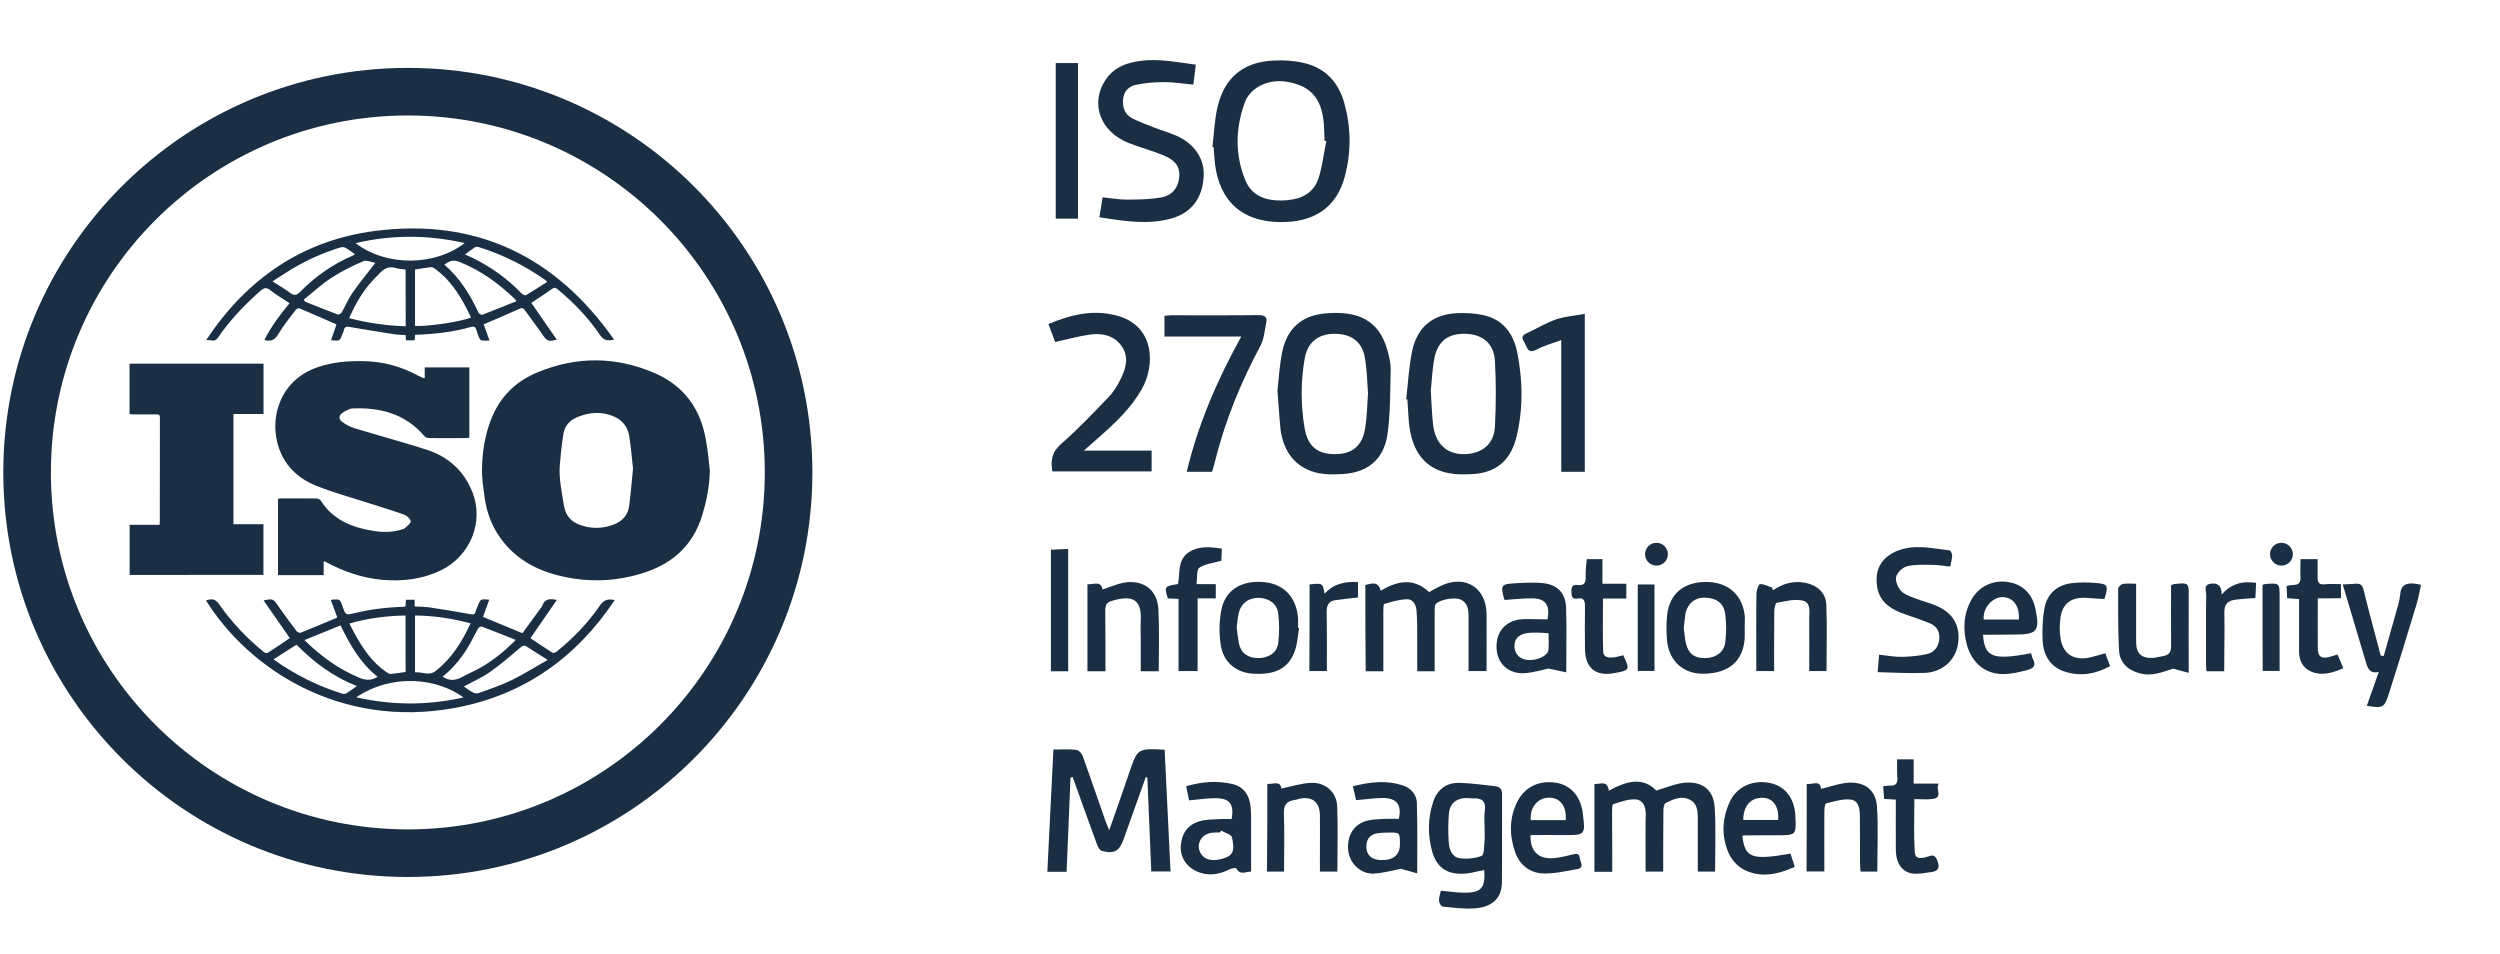 <?xml version="1.0" encoding="UTF-8"?>
<svg xmlns="http://www.w3.org/2000/svg" width="131" height="50" viewBox="0 0 131 50" fill="none">
  <path d="M63.53 7.694C63.614 6.993 63.642 6.284 63.801 5.592C64.165 4.06 65.156 3.248 66.725 3.173C67.229 3.145 67.762 3.173 68.257 3.285C69.415 3.528 70.134 4.285 70.442 5.405C70.797 6.666 70.807 7.946 70.48 9.207C70.05 10.879 68.855 11.673 67.033 11.636C64.773 11.589 63.764 10.207 63.633 8.254C63.624 8.077 63.605 7.89 63.596 7.713C63.577 7.694 63.558 7.694 63.53 7.694ZM69.499 7.395C69.471 7.386 69.443 7.386 69.406 7.376C69.396 7.077 69.387 6.769 69.368 6.47C69.256 5.125 68.64 4.453 67.351 4.275C66.454 4.144 65.501 4.584 65.221 5.387C64.735 6.732 64.707 8.114 65.258 9.45C65.604 10.291 66.361 10.524 67.192 10.505C68.023 10.487 68.78 10.225 69.079 9.375C69.293 8.74 69.359 8.058 69.499 7.395Z" fill="#1A2E44"></path>
  <path d="M73.684 20.921C73.786 20.071 73.824 19.202 74.001 18.371C74.272 17.119 75.094 16.465 76.374 16.409C76.841 16.39 77.317 16.418 77.766 16.521C78.774 16.755 79.307 17.493 79.503 18.464C79.802 19.959 79.82 21.472 79.447 22.957C79.138 24.162 78.345 24.797 77.112 24.844C76.719 24.862 76.318 24.872 75.935 24.797C74.664 24.564 73.964 23.648 73.824 22.107C73.786 21.715 73.777 21.322 73.749 20.93C73.73 20.93 73.702 20.93 73.684 20.921ZM74.973 20.472C75.019 21.163 75.029 21.705 75.094 22.247C75.206 23.247 75.795 23.798 76.701 23.798C77.644 23.788 78.288 23.284 78.335 22.35C78.391 21.21 78.401 20.061 78.335 18.922C78.288 18.016 77.709 17.53 76.831 17.493C75.925 17.455 75.356 17.848 75.169 18.735C75.047 19.351 75.029 19.987 74.973 20.472Z" fill="#1A2E44"></path>
  <path d="M66.939 20.482C67.005 19.893 67.042 19.146 67.192 18.427C67.434 17.25 68.172 16.549 69.396 16.428C71.143 16.259 72.264 16.764 72.703 18.361C72.796 18.697 72.88 19.043 72.871 19.389C72.843 20.519 72.861 21.658 72.703 22.77C72.507 24.096 71.629 24.788 70.293 24.843C69.9 24.862 69.499 24.872 69.116 24.797C67.976 24.582 67.248 23.741 67.098 22.48C67.033 21.864 67.005 21.247 66.939 20.482ZM71.684 20.612C71.638 20.014 71.629 19.361 71.516 18.725C71.367 17.885 70.778 17.474 69.882 17.492C69.06 17.511 68.518 17.941 68.369 18.772C68.154 19.986 68.154 21.21 68.359 22.424C68.518 23.368 69.013 23.788 69.919 23.797C70.844 23.807 71.386 23.377 71.535 22.434C71.629 21.845 71.638 21.257 71.684 20.612Z" fill="#1A2E44"></path>
  <path d="M56.095 40.741C56.03 42.376 55.964 44.02 55.89 45.683C55.563 45.683 55.264 45.683 54.881 45.683C54.984 43.553 55.086 41.442 55.198 39.275C55.638 39.275 56.03 39.247 56.413 39.294C56.534 39.312 56.693 39.49 56.74 39.63C57.141 40.751 57.524 41.872 57.917 42.992C57.963 43.123 58.019 43.263 58.122 43.506C58.505 42.413 58.851 41.442 59.178 40.471C59.607 39.219 59.607 39.209 61.027 39.284C61.13 41.386 61.233 43.506 61.335 45.664C60.971 45.664 60.672 45.664 60.327 45.664C60.261 44.02 60.186 42.376 60.121 40.741C60.093 40.732 60.065 40.732 60.037 40.723C59.654 41.806 59.262 42.89 58.879 43.973C58.654 44.599 58.384 44.758 57.748 44.59C57.627 44.562 57.524 44.375 57.478 44.235C57.048 43.067 56.628 41.89 56.207 40.713C56.151 40.732 56.123 40.741 56.095 40.741Z" fill="#1A2E44"></path>
  <path d="M57.608 11.384C57.673 10.991 57.72 10.683 57.776 10.338C58.215 10.384 58.626 10.459 59.047 10.459C59.644 10.459 60.252 10.45 60.84 10.347C61.391 10.253 61.737 9.87 61.793 9.282C61.84 8.768 61.615 8.413 60.999 8.152C60.392 7.9 59.747 7.731 59.131 7.489C57.645 6.891 57.113 5.424 57.926 4.191C58.393 3.481 59.121 3.257 59.906 3.173C60.261 3.136 60.635 3.145 60.989 3.173C61.531 3.22 62.064 3.304 62.661 3.388C62.615 3.743 62.577 4.061 62.531 4.434C62.008 4.387 61.503 4.303 60.999 4.303C60.504 4.303 60.009 4.341 59.523 4.444C59.149 4.518 58.888 4.789 58.85 5.2C58.804 5.63 58.944 5.994 59.327 6.2C59.71 6.396 60.13 6.545 60.532 6.704C60.915 6.853 61.307 6.956 61.671 7.124C62.624 7.563 63.129 8.348 63.072 9.254C63.007 10.366 62.456 11.132 61.41 11.44C60.167 11.795 58.916 11.589 57.608 11.384Z" fill="#1A2E44"></path>
  <path d="M55.291 17.922C55.179 17.623 55.067 17.324 54.937 16.979C56.16 16.465 57.384 16.185 58.654 16.577C60.522 17.156 60.522 19.174 59.831 20.388C59.271 21.378 58.458 22.144 57.617 22.882C57.374 23.097 57.132 23.321 56.795 23.61C58.047 23.61 59.177 23.61 60.345 23.61C60.345 23.993 60.345 24.33 60.345 24.703C58.626 24.703 56.898 24.703 55.142 24.703C55.058 24.152 55.095 23.704 55.59 23.274C56.487 22.49 57.309 21.621 58.131 20.762C58.393 20.481 58.598 20.126 58.766 19.771C59.028 19.22 59.149 18.632 58.748 18.099C58.346 17.567 57.739 17.446 57.122 17.53C56.524 17.614 55.936 17.782 55.291 17.922Z" fill="#1A2E44"></path>
  <path d="M84.481 45.682C84.145 45.682 83.865 45.682 83.547 45.682C83.547 44.151 83.547 42.628 83.547 41.078C83.855 41.105 84.229 40.863 84.303 41.432C85.191 40.947 86.059 40.676 86.788 41.423C87.349 41.264 87.816 41.05 88.311 41.012C89.235 40.937 89.805 41.423 89.852 42.339C89.917 43.431 89.871 44.534 89.871 45.673C89.572 45.673 89.291 45.673 88.965 45.673C88.965 45.103 88.965 44.534 88.965 43.964C88.965 43.618 88.965 43.273 88.965 42.918C88.965 42.516 88.955 42.105 88.535 41.9C88.086 41.675 87.675 41.89 87.283 42.077C87.199 42.114 87.162 42.329 87.162 42.46C87.152 43.515 87.152 44.571 87.152 45.673C86.853 45.673 86.583 45.673 86.228 45.673C86.228 45.44 86.228 45.187 86.228 44.944C86.228 44.188 86.218 43.431 86.237 42.675C86.246 42.282 86.097 41.918 85.714 41.89C85.322 41.862 84.911 42.021 84.528 42.142C84.481 42.161 84.472 42.385 84.472 42.516C84.481 43.553 84.481 44.59 84.481 45.682Z" fill="#1A2E44"></path>
  <path d="M71.544 30.654C71.899 30.56 72.226 30.457 72.347 30.953C73.216 30.448 74.047 30.243 74.888 31.027C75.075 30.924 75.28 30.803 75.495 30.7C76.765 30.093 77.886 30.784 77.896 32.185C77.905 33.166 77.896 34.147 77.896 35.165C77.578 35.165 77.288 35.165 76.952 35.165C76.952 34.67 76.952 34.184 76.952 33.689C76.952 33.204 76.952 32.718 76.952 32.242C76.943 31.896 76.887 31.569 76.522 31.41C76.224 31.279 75.42 31.419 75.234 31.653C75.177 31.718 75.177 31.84 75.177 31.933C75.177 33.007 75.177 34.072 75.177 35.174C74.879 35.174 74.608 35.174 74.262 35.174C74.262 34.567 74.262 33.951 74.262 33.334C74.262 32.886 74.262 32.428 74.225 31.98C74.197 31.672 74.038 31.382 73.702 31.401C73.309 31.419 72.917 31.532 72.543 31.644C72.487 31.662 72.487 31.924 72.487 32.064C72.487 33.092 72.487 34.11 72.487 35.174C72.17 35.174 71.88 35.174 71.563 35.174C71.544 33.661 71.544 32.157 71.544 30.654Z" fill="#1A2E44"></path>
  <path d="M63.511 24.722C63.082 24.722 62.661 24.722 62.185 24.722C62.783 22.219 63.782 19.912 65.043 17.633C63.661 17.633 62.353 17.633 61.018 17.633C61.018 17.259 61.018 16.923 61.018 16.549C61.139 16.54 61.251 16.521 61.373 16.521C62.895 16.521 64.427 16.53 65.95 16.512C66.267 16.512 66.416 16.605 66.351 16.913C66.267 17.315 66.239 17.754 66.052 18.109C65.006 20.052 64.184 22.088 63.652 24.227C63.614 24.395 63.568 24.545 63.511 24.722Z" fill="#1A2E44"></path>
  <path d="M75.505 46.673C75.935 46.71 76.318 46.775 76.71 46.775C77.616 46.794 77.84 46.523 77.775 45.589C77.401 45.654 77.028 45.776 76.654 45.785C75.804 45.813 75.281 45.44 75.047 44.627C74.805 43.749 74.814 42.862 75.103 42.002C75.318 41.367 75.795 41.003 76.467 41.022C77.093 41.04 77.728 41.124 78.354 41.199C78.597 41.227 78.709 41.358 78.709 41.619C78.7 43.161 78.718 44.702 78.7 46.243C78.69 47.046 78.214 47.523 77.299 47.597C76.729 47.644 76.159 47.56 75.589 47.504C75.514 47.495 75.412 47.308 75.402 47.196C75.393 47.028 75.458 46.869 75.505 46.673ZM77.793 43.441C77.793 43.123 77.756 42.806 77.803 42.488C77.868 42.021 77.691 41.816 77.224 41.834C77.102 41.843 76.981 41.816 76.859 41.816C76.327 41.816 75.981 42.086 75.925 42.609C75.879 43.114 75.879 43.637 75.916 44.151C75.944 44.524 76.084 44.917 76.504 44.973C76.878 45.019 77.289 44.982 77.635 44.851C77.766 44.804 77.766 44.384 77.784 44.123C77.812 43.889 77.793 43.665 77.793 43.441Z" fill="#1A2E44"></path>
  <path d="M102.191 29.691C101.855 29.654 101.537 29.598 101.229 29.598C100.79 29.598 100.341 29.57 99.93 29.673C99.697 29.729 99.417 30 99.361 30.215C99.305 30.439 99.445 30.784 99.613 30.962C99.809 31.167 100.127 31.261 100.407 31.373C100.743 31.503 101.098 31.588 101.434 31.728C102.368 32.12 102.751 32.821 102.593 33.783C102.452 34.595 101.789 35.212 100.883 35.258C100.071 35.296 99.258 35.24 98.389 35.221C98.417 34.866 98.436 34.614 98.464 34.306C98.894 34.352 99.277 34.427 99.659 34.418C100.108 34.408 100.566 34.371 100.995 34.268C101.369 34.175 101.593 33.876 101.621 33.465C101.649 33.035 101.434 32.774 101.061 32.634C100.64 32.466 100.211 32.325 99.79 32.176C98.772 31.821 98.343 31.289 98.333 30.401C98.324 29.682 98.698 29.196 99.314 28.907C100.248 28.486 101.21 28.729 102.163 28.841C102.219 28.851 102.294 29.019 102.294 29.122C102.284 29.299 102.238 29.467 102.191 29.691Z" fill="#1A2E44"></path>
  <path d="M83.043 24.722C82.604 24.722 82.221 24.722 81.81 24.722C81.81 22.434 81.81 20.173 81.81 17.82C81.343 17.997 80.904 18.109 80.521 18.314C80.026 18.576 80.026 18.165 79.867 17.922C79.643 17.595 79.886 17.511 80.11 17.409C80.587 17.184 81.044 16.904 81.539 16.736C82.007 16.577 82.511 16.549 83.043 16.446C83.043 19.286 83.043 21.985 83.043 24.722Z" fill="#1A2E44"></path>
  <path d="M64.538 42.918C64.679 42.133 64.436 41.816 63.66 41.825C63.221 41.825 62.792 41.9 62.306 41.937C62.259 41.722 62.213 41.479 62.157 41.199C62.979 40.956 63.763 40.9 64.557 41.078C65.155 41.208 65.463 41.647 65.529 42.245C65.547 42.451 65.557 42.666 65.557 42.88C65.557 43.796 65.557 44.721 65.557 45.673C65.267 45.664 64.987 45.888 64.791 45.505C64.772 45.468 64.557 45.496 64.454 45.542C63.885 45.832 63.306 45.925 62.717 45.664C62.11 45.393 61.802 44.833 61.886 44.207C61.97 43.525 62.371 43.105 63.081 42.983C63.315 42.946 63.558 42.936 63.8 42.927C64.025 42.908 64.268 42.918 64.538 42.918ZM63.987 43.525C63.969 43.553 63.95 43.59 63.931 43.618C63.763 43.628 63.595 43.618 63.436 43.646C62.913 43.749 62.661 44.272 62.913 44.711C63.109 45.047 63.502 45.15 64.043 45.001C64.585 44.851 64.725 44.627 64.557 43.88C64.529 43.73 64.183 43.637 63.987 43.525Z" fill="#1A2E44"></path>
  <path d="M68.07 32.905C68.005 33.306 67.986 33.717 67.855 34.091C67.528 35.034 66.809 35.389 65.595 35.296C64.735 35.221 64.091 34.679 63.96 33.755C63.876 33.185 63.885 32.578 63.988 32.008C64.184 30.943 64.997 30.42 66.155 30.495C67.229 30.569 67.911 31.242 68.014 32.344C68.033 32.522 68.014 32.708 68.014 32.886C68.023 32.895 68.042 32.895 68.07 32.905ZM64.801 32.867C64.838 33.147 64.866 33.418 64.913 33.689C65.016 34.203 65.361 34.474 65.912 34.483C66.454 34.492 66.921 34.203 66.977 33.708C67.043 33.194 67.043 32.652 66.977 32.139C66.912 31.625 66.501 31.354 65.978 31.326C65.473 31.307 65.062 31.578 64.922 32.073C64.857 32.335 64.838 32.606 64.801 32.867Z" fill="#1A2E44"></path>
  <path d="M80.203 43.758C80.166 44.515 80.539 44.973 81.24 44.973C81.623 44.973 82.015 44.87 82.389 44.777C82.594 44.73 82.762 44.702 82.781 44.964C82.8 45.169 83.052 45.468 82.641 45.543C82.034 45.645 81.427 45.795 80.82 45.767C80.128 45.729 79.605 45.29 79.381 44.618C79.082 43.73 79.082 42.834 79.521 41.984C79.913 41.218 80.689 40.863 81.576 41.022C82.323 41.162 82.818 41.732 82.93 42.572C83.089 43.758 83.08 43.768 81.912 43.758C81.333 43.749 80.763 43.758 80.203 43.758ZM82.043 42.974C82.099 42.236 81.744 41.788 81.156 41.797C80.577 41.806 80.156 42.311 80.212 42.974C80.81 42.974 81.417 42.974 82.043 42.974Z" fill="#1A2E44"></path>
  <path d="M91.422 32.923C91.422 33.101 91.431 33.288 91.422 33.465C91.328 34.651 90.59 35.277 89.292 35.305C88.199 35.324 87.443 34.642 87.349 33.521C87.312 33.091 87.312 32.643 87.359 32.213C87.489 31.083 88.274 30.467 89.47 30.495C90.6 30.523 91.338 31.214 91.431 32.335C91.431 32.531 91.422 32.727 91.422 32.923ZM88.227 32.914C88.265 33.166 88.283 33.437 88.339 33.699C88.47 34.259 88.797 34.502 89.376 34.483C89.909 34.474 90.338 34.175 90.404 33.661C90.46 33.175 90.469 32.671 90.404 32.185C90.329 31.606 89.937 31.326 89.32 31.317C88.825 31.307 88.451 31.597 88.321 32.129C88.283 32.382 88.265 32.634 88.227 32.914Z" fill="#1A2E44"></path>
  <path d="M103.91 33.259C103.994 34.446 104.424 34.605 106.432 34.231C106.46 34.334 106.479 34.455 106.535 34.548C106.684 34.857 106.591 35.006 106.264 35.1C105.404 35.333 104.517 35.52 103.76 34.913C103.433 34.651 103.181 34.212 103.069 33.801C102.845 32.989 102.882 32.157 103.321 31.391C103.704 30.728 104.424 30.383 105.199 30.495C105.974 30.607 106.488 31.102 106.656 31.896C106.899 33.063 106.749 33.25 105.591 33.25C105.031 33.259 104.47 33.259 103.91 33.259ZM103.947 32.465C104.573 32.465 105.18 32.465 105.787 32.465C105.834 31.784 105.516 31.326 104.984 31.289C104.433 31.251 103.882 31.84 103.947 32.465Z" fill="#1A2E44"></path>
  <path d="M70.89 41.199C71.796 40.975 72.665 40.863 73.543 41.171C73.945 41.311 74.225 41.647 74.243 42.049C74.281 43.254 74.262 44.459 74.262 45.767C73.954 45.683 73.692 45.608 73.412 45.524C72.973 45.608 72.487 45.748 71.992 45.776C71.301 45.813 70.713 45.234 70.647 44.562C70.563 43.749 70.984 43.123 71.731 42.983C71.992 42.927 72.273 42.927 72.543 42.908C72.796 42.899 73.048 42.908 73.3 42.908C73.459 42.18 73.197 41.816 72.469 41.816C72.011 41.816 71.544 41.89 71.058 41.928C71.002 41.703 70.956 41.479 70.89 41.199ZM73.356 44.244C73.356 43.628 73.356 43.618 72.749 43.628C72.543 43.628 72.329 43.637 72.123 43.674C71.815 43.74 71.628 43.936 71.6 44.272C71.563 44.749 71.824 45.038 72.31 45.066C72.992 45.103 73.356 44.814 73.356 44.244Z" fill="#1A2E44"></path>
  <path d="M91.3 43.815C91.44 44.954 91.795 45.085 93.822 44.73C93.897 44.945 93.962 45.169 94.046 45.421C93.159 45.823 92.262 46.019 91.384 45.571C91.048 45.402 90.73 45.047 90.581 44.702C90.188 43.805 90.235 42.871 90.655 41.984C91.029 41.209 91.87 40.844 92.757 41.031C93.532 41.19 94.027 41.825 94.074 42.712C94.13 43.777 94.13 43.768 93.084 43.768C92.514 43.768 91.935 43.768 91.365 43.777C91.356 43.768 91.337 43.786 91.3 43.815ZM91.347 42.965C91.954 42.965 92.57 42.965 93.177 42.965C93.224 42.264 92.916 41.825 92.383 41.806C91.748 41.778 91.347 42.227 91.347 42.965Z" fill="#1A2E44"></path>
  <path d="M81.09 32.456C81.23 31.728 80.997 31.373 80.334 31.354C79.839 31.345 79.344 31.401 78.858 31.438C78.849 31.429 78.83 31.419 78.821 31.41C78.624 30.644 78.643 30.607 79.446 30.56C79.895 30.532 80.352 30.514 80.801 30.551C81.585 30.616 82.034 31.055 82.062 31.831C82.099 32.933 82.071 34.026 82.071 35.23C81.763 35.165 81.501 35.109 81.146 35.034C80.791 35.1 80.315 35.258 79.839 35.277C79.017 35.305 78.447 34.745 78.419 33.96C78.382 33.101 78.895 32.512 79.755 32.447C80.194 32.428 80.642 32.456 81.09 32.456ZM81.146 33.185C80.894 33.166 80.717 33.148 80.539 33.148C80.343 33.148 80.147 33.148 79.96 33.185C79.521 33.269 79.325 33.54 79.362 33.941C79.4 34.315 79.68 34.567 80.1 34.586C80.577 34.605 81.109 34.352 81.137 34.063C81.165 33.783 81.146 33.502 81.146 33.185Z" fill="#1A2E44"></path>
  <path d="M60.719 35.174C60.382 35.174 60.102 35.174 59.775 35.174C59.775 34.614 59.775 34.072 59.775 33.54C59.775 33.203 59.757 32.876 59.775 32.54C59.859 31.195 59.093 31.242 58.262 31.485C58.001 31.559 57.916 31.709 57.916 31.98C57.926 33.035 57.926 34.091 57.926 35.174C57.608 35.174 57.309 35.174 56.982 35.174C56.982 33.67 56.982 32.157 56.982 30.616C57.309 30.635 57.674 30.41 57.776 30.887C58.159 30.765 58.524 30.597 58.897 30.532C59.906 30.355 60.653 30.915 60.7 31.924C60.756 32.989 60.719 34.063 60.719 35.174Z" fill="#1A2E44"></path>
  <path d="M124.908 34.371C125.123 33.614 125.338 32.849 125.553 32.092C125.637 31.784 125.739 31.485 125.767 31.167C125.805 30.625 126.113 30.532 126.561 30.588C126.645 30.597 126.73 30.616 126.86 30.644C126.776 30.999 126.73 31.335 126.627 31.662C126.15 33.241 125.665 34.829 125.16 36.398C124.936 37.089 124.861 37.117 124.021 36.986C124.226 36.407 124.422 35.837 124.647 35.212C124.152 35.314 124.058 34.997 123.965 34.67C123.572 33.343 123.18 32.026 122.76 30.625C123.059 30.607 123.245 30.607 123.432 30.588C123.675 30.569 123.787 30.644 123.853 30.915C124.133 32.064 124.45 33.213 124.749 34.352C124.815 34.371 124.861 34.371 124.908 34.371Z" fill="#1A2E44"></path>
  <path d="M113.764 30.672C113.848 30.635 113.885 30.607 113.923 30.607C114.698 30.523 114.698 30.532 114.689 31.307C114.679 32.587 114.689 33.867 114.689 35.258C114.381 35.174 114.128 35.109 113.876 35.034C113.344 35.202 112.793 35.455 112.139 35.286C111.504 35.128 111.065 34.717 111.037 34.072C110.981 32.998 110.99 31.924 110.99 30.859C110.99 30.765 111.139 30.616 111.242 30.597C111.438 30.56 111.662 30.588 111.933 30.588C111.933 31.148 111.933 31.672 111.933 32.195C111.933 32.68 111.933 33.166 111.933 33.642C111.933 34.24 112.213 34.502 112.802 34.474C112.979 34.464 113.157 34.408 113.334 34.38C113.661 34.334 113.773 34.166 113.764 33.82C113.755 32.774 113.764 31.718 113.764 30.672Z" fill="#1A2E44"></path>
  <path d="M92.897 30.934C93.411 30.588 93.953 30.42 94.569 30.532C95.214 30.654 95.681 31.055 95.7 31.7C95.746 32.839 95.709 33.988 95.709 35.165C95.419 35.165 95.13 35.165 94.803 35.165C94.803 34.24 94.812 33.344 94.803 32.438C94.803 32.073 94.915 31.569 94.448 31.466C94.018 31.382 93.542 31.504 93.103 31.588C93.037 31.597 92.972 31.868 92.972 32.017C92.963 33.054 92.963 34.1 92.963 35.165C92.654 35.165 92.374 35.165 92.029 35.165C92.029 34.988 92.029 34.819 92.029 34.642C92.029 33.465 92.019 32.288 92.038 31.102C92.038 30.924 92.159 30.607 92.225 30.607C92.43 30.598 92.645 30.719 92.86 30.794C92.879 30.84 92.888 30.887 92.897 30.934Z" fill="#1A2E44"></path>
  <path d="M55.32 3.304C55.722 3.304 56.086 3.304 56.488 3.304C56.488 6.032 56.488 8.722 56.488 11.459C56.124 11.459 55.741 11.459 55.32 11.459C55.32 8.768 55.32 6.06 55.32 3.304Z" fill="#1A2E44"></path>
  <path d="M94.672 41.078C94.99 41.124 95.382 40.844 95.42 41.339C95.924 41.218 96.4 41.04 96.877 41.012C97.727 40.966 98.306 41.423 98.353 42.264C98.427 43.385 98.371 44.515 98.371 45.673C98.091 45.673 97.82 45.673 97.493 45.673C97.484 45.533 97.465 45.384 97.465 45.225C97.465 44.412 97.465 43.59 97.456 42.778C97.456 42.404 97.409 41.956 96.989 41.9C96.569 41.844 96.12 41.993 95.691 42.096C95.625 42.115 95.597 42.358 95.597 42.498C95.588 43.534 95.597 44.581 95.597 45.664C95.289 45.664 94.999 45.664 94.663 45.664C94.672 44.17 94.672 42.647 94.672 41.078Z" fill="#1A2E44"></path>
  <path d="M66.407 41.078C66.725 41.096 67.089 40.891 67.145 41.32C67.678 41.208 68.191 41.04 68.715 41.022C69.462 40.993 70.041 41.517 70.069 42.254C70.116 43.385 70.078 44.515 70.078 45.673C69.779 45.673 69.499 45.673 69.163 45.673C69.163 45.384 69.163 45.094 69.163 44.795C69.163 44.104 69.172 43.403 69.163 42.712C69.153 42.012 68.743 41.703 68.061 41.862C67.977 41.881 67.883 41.918 67.799 41.928C67.407 41.993 67.267 42.189 67.276 42.609C67.313 43.618 67.285 44.627 67.285 45.673C66.987 45.673 66.706 45.673 66.389 45.673C66.407 44.16 66.407 42.647 66.407 41.078Z" fill="#1A2E44"></path>
  <path d="M62.699 30.607C63.082 30.607 63.39 30.607 63.707 30.607C63.707 30.878 63.707 31.093 63.707 31.354C63.39 31.354 63.091 31.354 62.755 31.354C62.755 32.634 62.755 33.885 62.755 35.165C62.409 35.165 62.101 35.165 61.755 35.165C61.755 33.895 61.755 32.652 61.755 31.382C61.54 31.373 61.363 31.363 61.195 31.354C60.999 30.738 61.017 30.71 61.727 30.607C61.839 30.028 61.69 29.337 62.297 28.935C62.811 28.599 63.39 28.655 64.025 28.748C64.016 28.972 64.006 29.206 63.997 29.383C63.577 29.505 63.156 29.542 62.848 29.747C62.689 29.86 62.745 30.27 62.699 30.607Z" fill="#1A2E44"></path>
  <path d="M99.407 39.789C99.725 39.789 99.977 39.789 100.276 39.789C100.276 40.209 100.276 40.611 100.276 41.059C100.724 41.059 101.117 41.059 101.593 41.059C101.397 41.349 101.836 41.778 101.285 41.862C100.977 41.909 100.659 41.872 100.313 41.872C100.313 42.815 100.276 43.73 100.332 44.646C100.351 45.057 100.724 44.982 101.005 44.889C101.229 44.814 101.378 44.767 101.5 45.057C101.668 45.449 101.593 45.655 101.173 45.701C100.864 45.739 100.537 45.813 100.239 45.776C99.678 45.711 99.351 45.244 99.342 44.543C99.333 43.674 99.342 42.796 99.342 41.9C99.127 41.89 98.959 41.872 98.725 41.862C98.707 41.648 98.697 41.442 98.679 41.199C98.847 41.181 98.968 41.162 99.08 41.162C99.342 41.171 99.426 41.04 99.426 40.797C99.398 40.471 99.407 40.144 99.407 39.789Z" fill="#1A2E44"></path>
  <path d="M121.452 31.354C121.452 32.288 121.443 33.129 121.452 33.969C121.461 34.408 121.629 34.53 122.05 34.427C122.19 34.39 122.33 34.343 122.489 34.297C122.592 34.549 122.685 34.764 122.788 35.016C122.199 35.268 121.648 35.436 121.069 35.175C120.649 34.978 120.471 34.595 120.471 34.138C120.471 33.232 120.471 32.335 120.471 31.392C120.256 31.373 120.079 31.363 119.845 31.345C119.836 31.139 119.827 30.924 119.817 30.71C120.107 30.588 120.565 30.794 120.546 30.261C120.527 29.953 120.546 29.636 120.546 29.299C120.873 29.299 121.125 29.299 121.443 29.299C121.443 29.617 121.452 29.925 121.443 30.233C121.433 30.523 121.517 30.654 121.835 30.616C122.097 30.588 122.367 30.607 122.666 30.607C122.666 30.859 122.666 31.074 122.666 31.345C122.255 31.354 121.872 31.354 121.452 31.354Z" fill="#1A2E44"></path>
  <path d="M83.146 29.299C83.445 29.299 83.678 29.299 83.968 29.299C83.968 29.729 83.968 30.14 83.968 30.588C84.407 30.588 84.799 30.588 85.22 30.588C85.22 30.85 85.22 31.093 85.22 31.363C84.818 31.363 84.426 31.363 83.996 31.363C83.996 32.307 83.977 33.222 84.005 34.138C84.015 34.465 84.314 34.474 84.556 34.446C84.734 34.427 84.902 34.371 85.061 34.334C85.416 35.1 85.406 35.118 84.612 35.268C83.622 35.464 83.062 35.006 83.053 34.007C83.043 33.269 83.043 32.522 83.053 31.784C83.053 31.504 83.015 31.298 82.66 31.363C82.371 31.419 82.343 31.233 82.343 31.009C82.333 30.775 82.389 30.616 82.67 30.654C83.034 30.7 83.099 30.514 83.09 30.196C83.081 29.916 83.118 29.626 83.146 29.299Z" fill="#1A2E44"></path>
  <path d="M110.318 34.231C110.411 34.474 110.486 34.67 110.57 34.903C109.795 35.333 108.973 35.464 108.141 35.174C107.394 34.913 107.058 34.278 107.03 33.512C107.011 32.961 107.03 32.391 107.133 31.849C107.282 31.083 107.833 30.625 108.618 30.551C108.991 30.513 109.374 30.513 109.748 30.541C110.467 30.597 110.495 30.653 110.271 31.391C109.953 31.373 109.617 31.345 109.29 31.326C108.543 31.289 108.085 31.616 107.973 32.335C107.917 32.718 107.908 33.129 107.983 33.502C108.132 34.362 108.795 34.679 109.711 34.399C109.907 34.343 110.112 34.287 110.318 34.231Z" fill="#1A2E44"></path>
  <path d="M55.973 35.174C55.665 35.174 55.385 35.174 55.067 35.174C55.067 33.063 55.067 30.962 55.067 28.804C55.357 28.795 55.647 28.776 55.973 28.767C55.973 30.915 55.973 33.017 55.973 35.174Z" fill="#1A2E44"></path>
  <path d="M116.548 35.174C116.221 35.174 115.941 35.174 115.624 35.174C115.614 35.062 115.596 34.95 115.596 34.838C115.596 33.615 115.586 32.391 115.605 31.177C115.605 30.971 115.446 30.654 115.829 30.588C116.184 30.532 116.418 30.663 116.418 31.158C116.922 30.57 117.51 30.439 118.22 30.541C118.211 30.822 118.192 31.083 118.183 31.335C117.791 31.363 117.445 31.382 117.109 31.429C116.698 31.485 116.539 31.7 116.558 32.139C116.576 33.12 116.548 34.119 116.548 35.174Z" fill="#1A2E44"></path>
  <path d="M68.621 30.625C69.312 30.551 69.312 30.551 69.405 31.111C69.891 30.579 70.489 30.457 71.161 30.504C71.161 30.784 71.161 31.046 71.161 31.307C70.741 31.354 70.358 31.391 69.975 31.447C69.639 31.494 69.517 31.7 69.517 32.054C69.536 33.082 69.527 34.1 69.527 35.165C69.2 35.165 68.91 35.165 68.611 35.165C68.621 33.642 68.621 32.139 68.621 30.625Z" fill="#1A2E44"></path>
  <path d="M118.556 30.654C118.63 30.625 118.649 30.607 118.686 30.607C119.452 30.541 119.452 30.541 119.452 31.317C119.452 32.578 119.452 33.848 119.452 35.156C119.172 35.156 118.901 35.156 118.565 35.156C118.556 33.68 118.556 32.176 118.556 30.654Z" fill="#1A2E44"></path>
  <path d="M85.817 35.156C85.817 33.642 85.817 32.157 85.817 30.625C86.098 30.625 86.378 30.625 86.695 30.625C86.695 32.12 86.695 33.624 86.695 35.156C86.434 35.156 86.154 35.156 85.817 35.156Z" fill="#1A2E44"></path>
  <path d="M86.799 29.638C87.129 29.638 87.397 29.37 87.397 29.04C87.397 28.71 87.129 28.442 86.799 28.442C86.469 28.442 86.201 28.71 86.201 29.04C86.201 29.37 86.469 29.638 86.799 29.638Z" fill="#1A2E44"></path>
  <path d="M119.547 29.638C119.877 29.638 120.145 29.37 120.145 29.04C120.145 28.71 119.877 28.442 119.547 28.442C119.217 28.442 118.949 28.71 118.949 29.04C118.949 29.37 119.217 29.638 119.547 29.638Z" fill="#1A2E44"></path>
  <path d="M37.196 24.653C37.182 25.463 37.028 26.244 36.791 27.01C36.292 28.655 35.146 29.608 33.531 30.078C32.384 30.414 31.223 30.498 30.052 30.315C28.639 30.093 27.355 29.589 26.411 28.442C25.828 27.736 25.502 26.911 25.384 26.007C25.324 25.542 25.25 25.073 25.255 24.604C25.27 23.744 25.393 22.889 25.695 22.074C26.149 20.844 26.984 19.989 28.2 19.495C30.24 18.665 32.271 18.675 34.291 19.545C35.862 20.221 36.727 21.447 36.999 23.107C37.093 23.625 37.137 24.139 37.196 24.653ZM33.17 24.564C33.106 23.996 33.066 23.408 32.967 22.83C32.888 22.37 32.617 22.015 32.167 21.822C31.51 21.541 30.858 21.6 30.215 21.872C29.84 22.035 29.588 22.326 29.524 22.731C29.435 23.265 29.381 23.808 29.336 24.347C29.272 25.068 29.44 25.775 29.549 26.481C29.637 27.049 29.959 27.375 30.487 27.538C31.065 27.721 31.643 27.697 32.197 27.469C32.631 27.296 32.918 26.965 32.972 26.486C33.051 25.859 33.101 25.221 33.17 24.564Z" fill="#1A2E44"></path>
  <path d="M22.256 19.802C22.256 19.619 22.256 19.446 22.256 19.253C23.032 19.253 23.802 19.253 24.593 19.253C24.593 20.478 24.593 21.699 24.593 22.934C24.544 22.939 24.489 22.954 24.435 22.954C23.778 22.959 23.121 22.963 22.468 22.954C22.384 22.954 22.281 22.904 22.226 22.84C21.238 21.684 19.929 21.343 18.482 21.402C18.299 21.412 18.106 21.531 17.943 21.634C17.755 21.758 17.735 21.96 17.913 22.094C18.111 22.242 18.343 22.366 18.58 22.44C19.83 22.82 21.09 23.161 22.33 23.556C23.481 23.922 24.316 24.668 24.761 25.804C25.369 27.361 24.637 29.139 23.101 29.885C22.137 30.35 21.11 30.473 20.048 30.384C18.98 30.29 17.997 29.945 17.064 29.445C17.039 29.431 17.009 29.426 16.96 29.406C16.96 29.658 16.96 29.89 16.96 30.137C16.164 30.137 15.374 30.137 14.569 30.137C14.569 28.798 14.569 27.479 14.569 26.135C14.628 26.13 14.687 26.116 14.746 26.116C15.364 26.116 15.977 26.111 16.594 26.12C16.668 26.12 16.767 26.17 16.807 26.229C17.449 27.247 18.447 27.642 19.578 27.82C20.092 27.904 20.591 27.894 21.085 27.736C21.115 27.726 21.154 27.726 21.174 27.706C21.302 27.583 21.5 27.469 21.52 27.326C21.535 27.222 21.332 27.025 21.194 26.975C20.552 26.743 19.895 26.545 19.242 26.338C18.348 26.051 17.439 25.804 16.564 25.453C15.769 25.137 15.112 24.589 14.742 23.794C14.035 22.297 14.45 19.974 16.683 19.228C17.439 18.976 18.205 18.912 18.995 18.922C20.048 18.937 21.026 19.194 21.945 19.703C22.019 19.747 22.103 19.772 22.187 19.806C22.197 19.811 22.216 19.806 22.256 19.802Z" fill="#1A2E44"></path>
  <path d="M6.793 30.127C6.793 29.243 6.793 28.383 6.793 27.499C7.322 27.499 7.84 27.499 8.364 27.499C8.369 27.41 8.374 27.351 8.374 27.286C8.374 25.488 8.374 23.685 8.379 21.886C8.379 21.738 8.33 21.713 8.201 21.713C7.811 21.718 7.416 21.718 7.025 21.713C6.946 21.713 6.872 21.704 6.788 21.699C6.788 20.809 6.788 19.94 6.788 19.055C9.13 19.055 11.462 19.055 13.809 19.055C13.809 19.935 13.809 20.804 13.809 21.694C13.285 21.694 12.771 21.694 12.233 21.694C12.233 23.62 12.233 25.527 12.233 27.469C12.746 27.469 13.27 27.469 13.804 27.469C13.804 28.368 13.804 29.238 13.804 30.122C11.467 30.127 9.135 30.127 6.793 30.127Z" fill="#1A2E44"></path>
  <path d="M32.178 17.796C31.876 17.865 31.649 17.865 31.441 17.558C30.829 16.644 30.063 15.859 29.218 15.157C29.11 15.068 29.045 15.049 28.917 15.143C28.566 15.399 28.191 15.636 27.84 15.869C28.279 16.506 28.724 17.143 29.174 17.796C28.749 17.914 28.655 17.865 28.447 17.563C28.141 17.114 27.81 16.684 27.494 16.244C27.41 16.126 27.336 16.126 27.198 16.19C26.59 16.466 25.972 16.724 25.345 16.995C25.439 17.252 25.538 17.534 25.651 17.845C25.498 17.845 25.369 17.86 25.246 17.84C25.197 17.83 25.137 17.761 25.113 17.707C25.053 17.568 24.994 17.425 24.959 17.282C24.915 17.114 24.811 17.094 24.673 17.134C23.724 17.405 22.756 17.509 21.753 17.544C21.743 17.637 21.733 17.726 21.723 17.835C21.575 17.835 21.427 17.835 21.274 17.835C21.269 17.746 21.264 17.667 21.254 17.558C21.047 17.544 20.834 17.544 20.627 17.509C19.856 17.39 19.085 17.262 18.319 17.134C18.176 17.109 18.067 17.104 18.028 17.277C18.008 17.356 17.974 17.425 17.944 17.499C17.805 17.875 17.805 17.875 17.346 17.825C17.445 17.539 17.544 17.257 17.633 17C16.98 16.714 16.338 16.427 15.686 16.155C15.642 16.136 15.538 16.185 15.503 16.229C15.192 16.644 14.856 17.045 14.594 17.489C14.416 17.791 14.224 17.919 13.853 17.815C14.204 17.119 14.663 16.496 15.172 15.889C14.831 15.661 14.48 15.454 14.164 15.207C13.967 15.054 13.848 15.068 13.665 15.226C12.816 15.968 12.05 16.773 11.412 17.707C11.239 17.959 11.007 17.781 10.8 17.825C12.914 14.629 15.829 12.598 19.638 12.104C24.959 11.412 29.119 13.438 32.178 17.796ZM21.254 14.125C21.071 14.1 20.908 14.1 20.76 14.051C20.375 13.917 20.103 14.09 19.861 14.352C19.683 14.535 19.5 14.718 19.337 14.915C18.907 15.439 18.576 16.027 18.295 16.669C19.283 16.936 20.261 17.059 21.259 17.099C21.254 16.086 21.254 15.113 21.254 14.125ZM24.683 16.634C24.594 16.457 24.515 16.294 24.431 16.131C24.026 15.35 23.541 14.634 22.825 14.105C22.751 14.051 22.652 13.991 22.573 14.001C22.301 14.026 22.03 14.08 21.748 14.125C21.748 15.108 21.748 16.096 21.748 17.079C22.45 17.114 24.184 16.852 24.683 16.634ZM18.631 12.741C20.281 13.996 22.825 13.927 24.347 12.736C22.435 12.302 20.543 12.292 18.631 12.741ZM27.059 15.785C27.01 15.706 27 15.686 26.98 15.671C26.14 14.861 25.211 14.184 24.125 13.744C23.779 13.606 23.611 13.626 23.285 13.868C24.09 14.559 24.633 15.434 25.073 16.383C25.098 16.442 25.226 16.511 25.28 16.491C25.869 16.264 26.447 16.027 27.059 15.785ZM15.933 15.686C15.943 15.726 15.953 15.765 15.968 15.8C16.541 16.027 17.119 16.264 17.697 16.481C17.746 16.501 17.87 16.432 17.904 16.373C18.097 16.037 18.245 15.666 18.468 15.35C18.838 14.816 19.253 14.317 19.668 13.774C19.485 13.744 19.218 13.611 19.046 13.685C18.477 13.927 17.914 14.204 17.395 14.54C16.872 14.876 16.417 15.301 15.933 15.686ZM24.366 13.334C24.52 13.403 24.633 13.453 24.747 13.507C25.72 13.976 26.58 14.599 27.331 15.375C27.385 15.429 27.514 15.493 27.558 15.469C27.934 15.246 28.299 15.009 28.665 14.777C28.635 14.732 28.63 14.718 28.62 14.708C27.533 13.927 26.343 13.339 25.063 12.939C25.014 12.924 24.935 12.929 24.89 12.954C24.722 13.068 24.559 13.191 24.366 13.334ZM14.278 14.742C14.634 14.97 14.935 15.147 15.217 15.355C15.424 15.503 15.543 15.478 15.726 15.296C16.526 14.48 17.45 13.833 18.507 13.384C18.537 13.369 18.561 13.344 18.596 13.319C18.433 13.206 18.29 13.087 18.127 12.998C18.052 12.954 17.934 12.934 17.855 12.959C16.976 13.23 16.14 13.596 15.345 14.065C15.004 14.268 14.668 14.495 14.278 14.742Z" fill="#1A2E44"></path>
  <path d="M27.795 33.442C28.176 33.694 28.561 33.961 28.956 34.208C29.001 34.233 29.119 34.188 29.174 34.139C30.033 33.447 30.794 32.662 31.417 31.753C31.619 31.456 31.837 31.352 32.212 31.446C30.177 34.49 27.415 36.441 23.813 37.098C17.82 38.195 13.038 35.058 10.795 31.466C11.111 31.347 11.294 31.397 11.477 31.654C12.139 32.607 12.929 33.437 13.828 34.169C13.878 34.208 13.986 34.238 14.031 34.208C14.426 33.956 14.816 33.689 15.187 33.437C14.732 32.785 14.278 32.138 13.814 31.466C14.273 31.352 14.327 31.387 14.545 31.708C14.866 32.172 15.207 32.627 15.548 33.077C15.587 33.126 15.701 33.175 15.75 33.156C16.378 32.904 17.005 32.642 17.628 32.38C17.642 32.375 17.652 32.36 17.667 32.34C17.558 32.049 17.45 31.753 17.341 31.451C17.386 31.431 17.41 31.422 17.43 31.417C17.815 31.397 17.815 31.397 17.944 31.762C18.107 32.232 18.112 32.242 18.556 32.133C19.396 31.93 20.251 31.822 21.116 31.797C21.155 31.797 21.195 31.792 21.249 31.782C21.254 31.664 21.264 31.555 21.269 31.427C21.417 31.427 21.56 31.427 21.728 31.427C21.728 31.54 21.728 31.649 21.728 31.777C22 31.792 22.257 31.792 22.504 31.827C23.22 31.935 23.932 32.054 24.643 32.182C24.791 32.207 24.885 32.212 24.925 32.034C24.945 31.94 24.994 31.856 25.029 31.767C25.177 31.382 25.177 31.382 25.636 31.422C25.523 31.728 25.414 32.029 25.31 32.326C25.982 32.602 26.649 32.879 27.375 33.18C27.692 32.751 28.027 32.286 28.363 31.827C28.383 31.802 28.403 31.772 28.413 31.743C28.532 31.382 28.803 31.357 29.179 31.436C28.709 32.123 28.255 32.775 27.795 33.442ZM21.249 32.252C20.241 32.271 19.273 32.395 18.309 32.672C18.413 32.874 18.492 33.037 18.581 33.195C19.006 33.971 19.49 34.697 20.236 35.211C20.305 35.26 20.394 35.32 20.468 35.315C20.73 35.295 20.987 35.251 21.254 35.211C21.249 34.223 21.249 33.255 21.249 32.252ZM21.748 32.252C21.748 33.245 21.748 34.223 21.748 35.231C22.119 35.191 22.469 35.438 22.83 35.157C23.67 34.499 24.209 33.63 24.658 32.662C23.7 32.41 22.746 32.261 21.748 32.252ZM18.665 36.54C20.562 36.965 22.41 36.97 24.288 36.545C22.904 35.537 20.572 35.265 18.665 36.54ZM19.787 35.463C18.887 34.756 18.349 33.808 17.845 32.77C17.223 33.022 16.605 33.274 15.953 33.541C16.822 34.396 17.746 35.063 18.823 35.512C19.169 35.656 19.461 35.67 19.787 35.463ZM27.025 33.531C26.407 33.284 25.829 33.052 25.241 32.83C25.197 32.815 25.083 32.879 25.053 32.933C24.905 33.19 24.782 33.457 24.638 33.714C24.258 34.386 23.789 34.984 23.191 35.458C23.547 35.7 23.882 35.66 24.228 35.468C24.549 35.29 24.89 35.152 25.206 34.969C25.864 34.588 26.451 34.114 27.025 33.531ZM28.7 34.578C28.285 34.317 27.939 34.104 27.603 33.882C27.469 33.793 27.39 33.833 27.277 33.926C26.748 34.371 26.224 34.831 25.656 35.226C25.236 35.517 24.757 35.725 24.307 35.972C24.451 36.071 24.599 36.189 24.767 36.278C24.856 36.323 24.994 36.352 25.088 36.318C25.671 36.105 26.264 35.907 26.817 35.636C27.44 35.334 28.032 34.954 28.7 34.578ZM14.332 34.554C15.469 35.359 16.664 35.957 17.954 36.352C18.013 36.372 18.102 36.357 18.151 36.328C18.334 36.214 18.502 36.09 18.705 35.952C17.47 35.468 16.452 34.712 15.538 33.783C15.133 34.035 14.747 34.282 14.332 34.554Z" fill="#1A2E44"></path>
  <path fill-rule="evenodd" clip-rule="evenodd" d="M42.569 24.755C42.569 36.463 33.079 45.954 21.371 45.954C9.664 45.954 0.173 36.463 0.173 24.755C0.173 13.048 9.664 3.557 21.371 3.557C33.079 3.557 42.569 13.048 42.569 24.755ZM21.371 43.46C31.701 43.46 40.075 35.086 40.075 24.755C40.075 14.425 31.701 6.051 21.371 6.051C11.041 6.051 2.667 14.425 2.667 24.755C2.667 35.086 11.041 43.46 21.371 43.46Z" fill="#1A2E44"></path>
</svg>